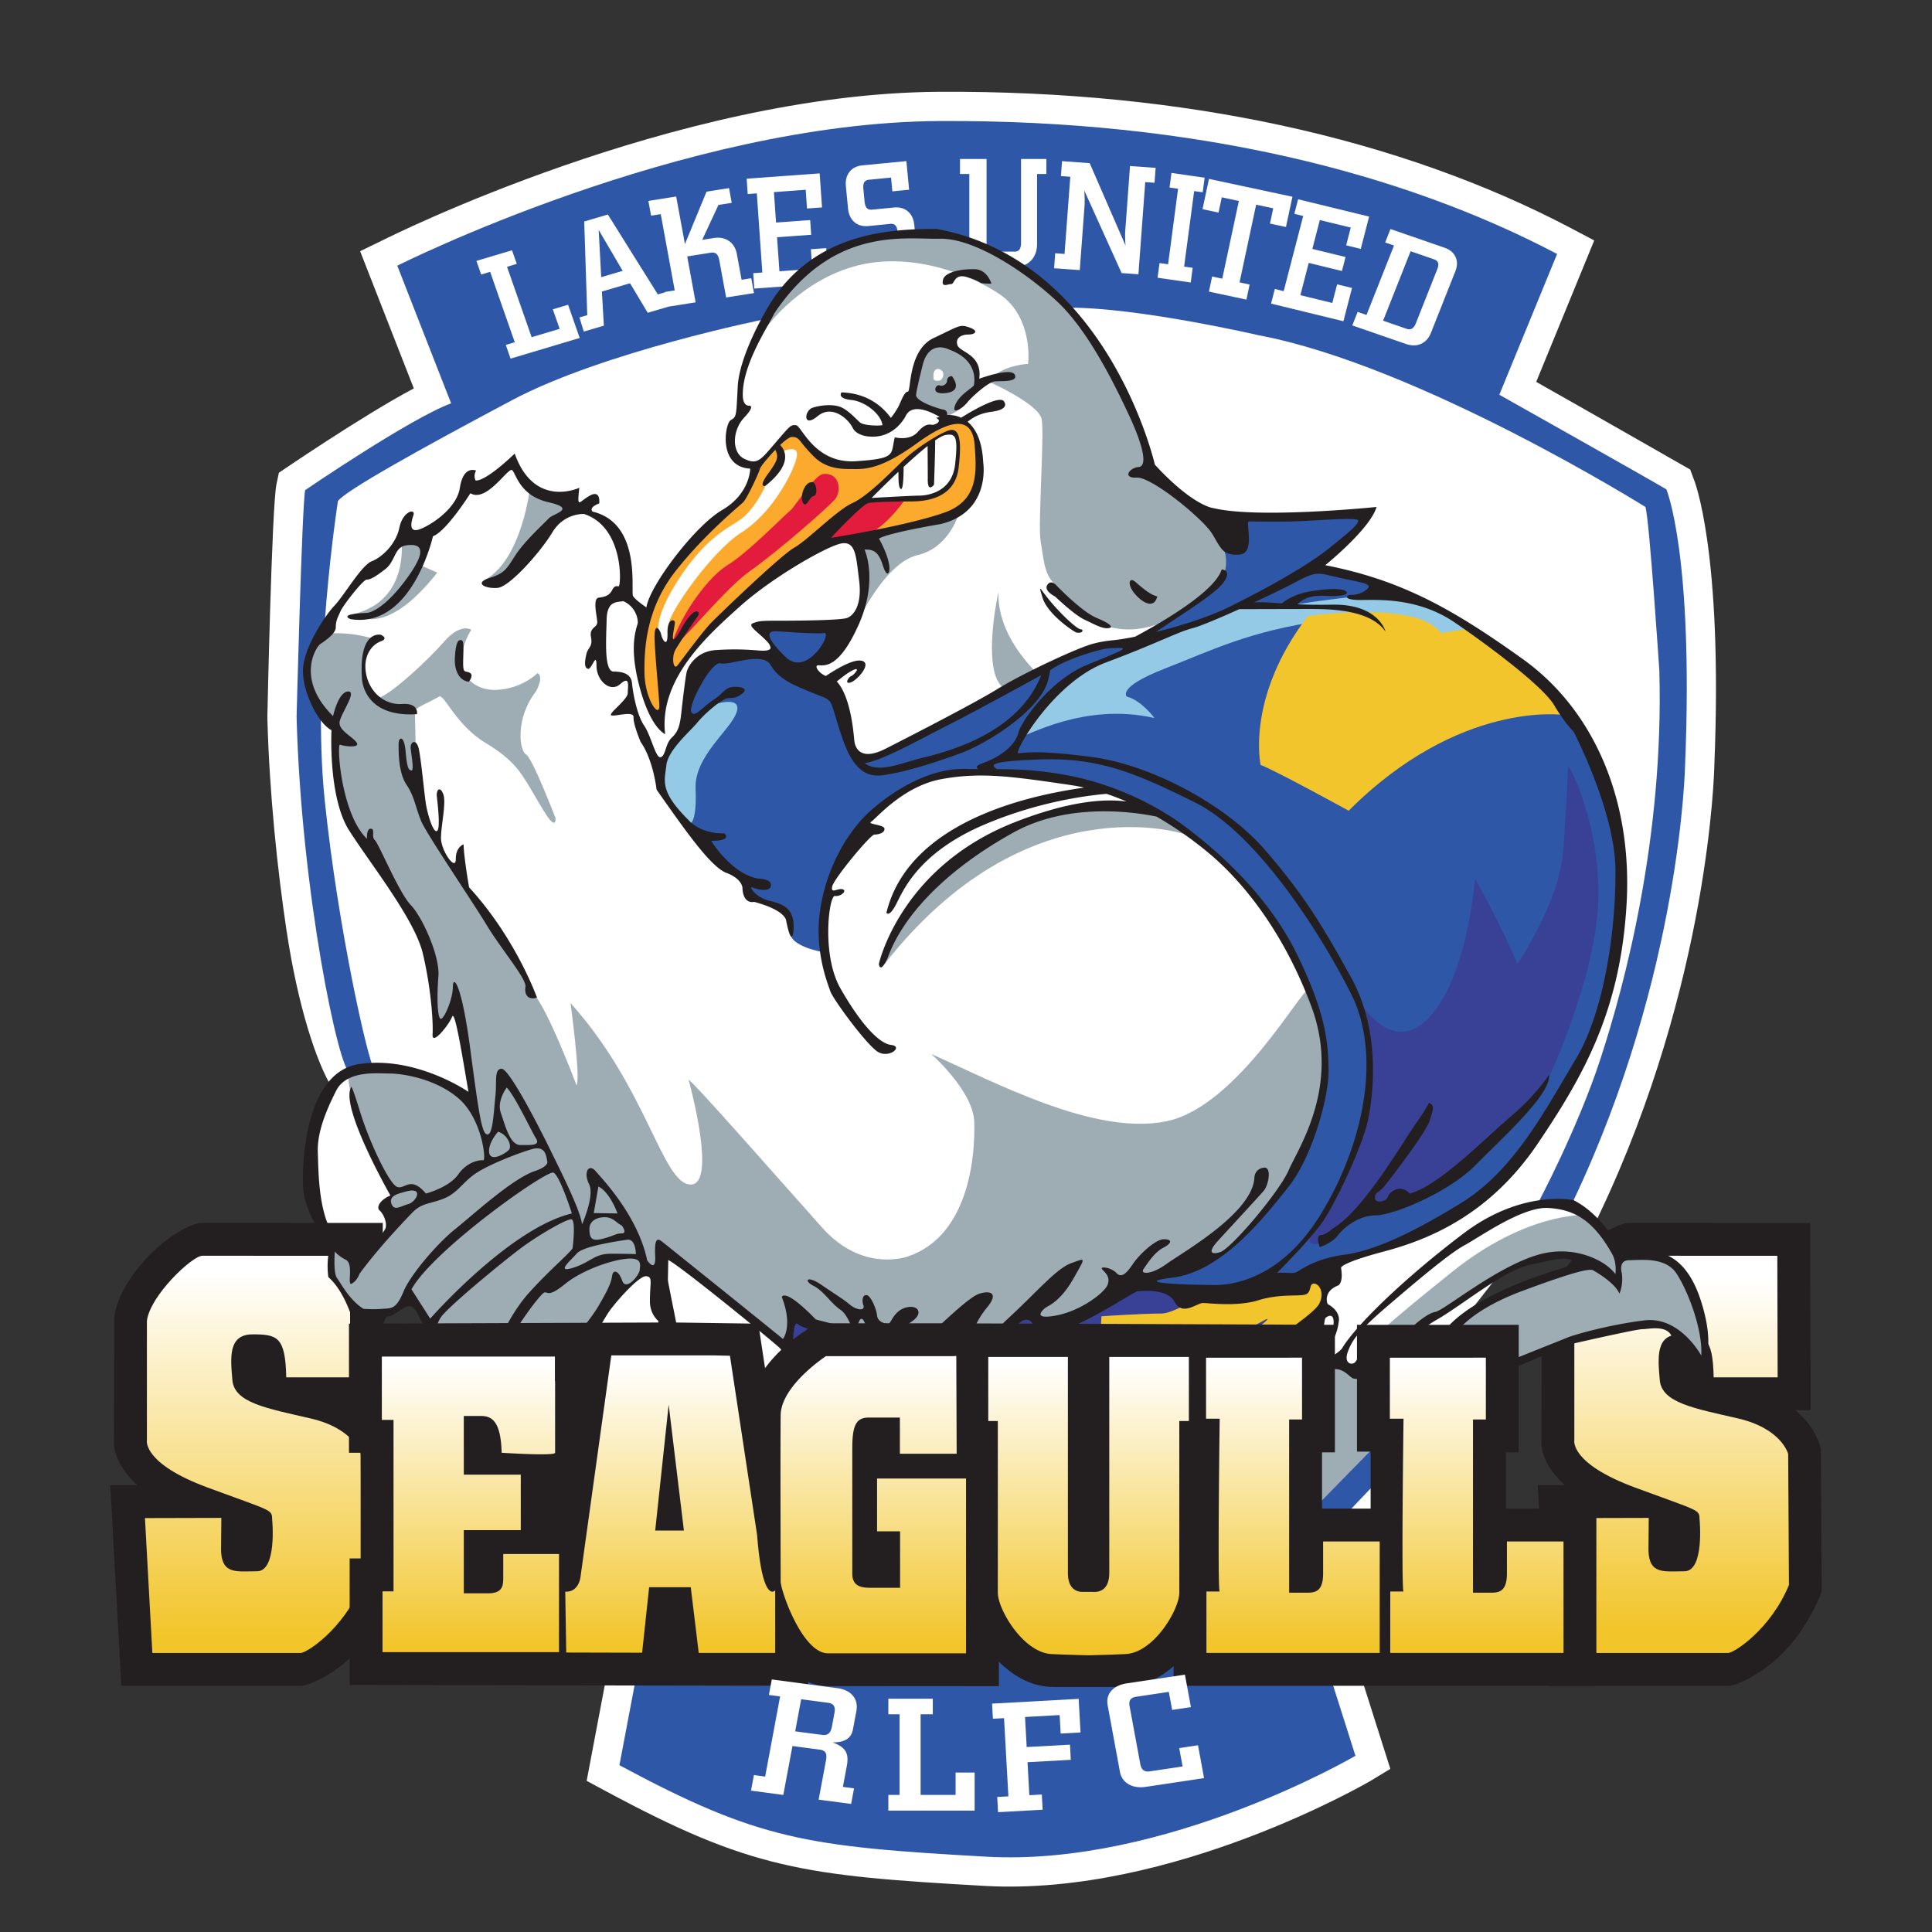 <svg clip-rule="evenodd" fill-rule="evenodd" stroke-linejoin="round" stroke-miterlimit="1.414" viewBox="0 0 100 100" xmlns="http://www.w3.org/2000/svg" xmlns:xlink="http://www.w3.org/1999/xlink"><rect x="0" y="0" width="100" height="100" fill="#333333" stroke="none"/><linearGradient id="a"><stop offset="0" stop-color="#f2c52a"/><stop offset="1" stop-color="#fff"/></linearGradient><linearGradient id="b" gradientTransform="matrix(0 -18.917 18.917 0 13.037 84.737)" gradientUnits="userSpaceOnUse" x2="1" xlink:href="#a"/><linearGradient id="c" gradientTransform="matrix(0 -18.095 18.095 0 86.919 84.325)" gradientUnits="userSpaceOnUse" x2="1" xlink:href="#a"/><linearGradient id="d" gradientTransform="matrix(0 -14.59 14.59 0 50.347 85.209)" gradientUnits="userSpaceOnUse" x2="1" xlink:href="#a"/><path d="m17.202 56.322c-.831-1.318-1.793-4.314-2.361-8.099h-.002c-.483-3.224-.896-7.15-1.001-11.081 0 0 .227-10.913.472-12.081l.125-.592s4.377-2.992 6.984-4.364l-2.779-7.103 1.263-.614c.043-.02 14.992-7.555 28.69-7.636 6.494-.04 12.384.59 17.637 1.718 5.783 1.243 10.82 3.096 15.071 5.333l1.216.643-3.003 7.32c2.243 1.264 7.969 4.537 7.969 4.537l.186.496c.004.009 1.521 3.636 1.064 14.836-.005.243-.248 11.184-5.91 23.132l-.182.38-3.423.732-6.706 8.569 3.35 1.61-7.091 7.438 3.192 10.059-1.017.619c-.029.017-10.237 5.991-19.98 5.44-4.737-.267-7.742-.486-10.528-1.142-2.829-.666-5.357-1.761-9.095-3.77l-.978-.524 1.283-6.774.487-6.399c-1.676-.825-11.086-11.824-11.086-11.824l-2.939-.553-2.017-4.834.208-3.755z" fill="#fff" fill-rule="nonzero"/><path d="m70.051 77.339 2.262-2.753-.82-1.538s-.197-1.389-.08-1.376c.115.014.204-1.02.204-1.02l-.084-.66-.585.006s-.303.359-.391.394a3.507 3.507 0 0 0 -.447.303c-.045.04-.738-.116-.738-.116l-.803-.06-.903.081s.414 2.974.343 2.974-.797.405-.797.405l-.178 5.103.642-.003s.95-.588 1.213-.688c.261-.101 1.162-1.052 1.162-1.052" fill="#9eacb4"/><g fill-rule="nonzero"><path d="m6.279 87.26-.572-10.385h1.406c-1.361-1.232-1.211-2.321-1.211-2.325l.014-6.354c.1-.937.712-1.961 1.425-2.801.976-1.15 2.42-2.099 3.131-2.099l9.341.003.017 9.694h-.778c.999.841 1.228 1.73 1.229 1.731l.085.26.042 7.047.001.339-.126.311a9.383 9.383 0 0 1 -1.665 2.642c-1.142 1.276-2.621 1.937-3.055 1.937zm73.881 0-.568-10.385h1.403c-1.361-1.232-1.21-2.321-1.21-2.325l.014-6.354c.1-.937.71-1.961 1.425-2.801.975-1.15 2.42-2.099 3.132-2.099l9.338.003.02 9.694h-.779c.998.841 1.227 1.73 1.228 1.731l.085.26.045 7.386-.129.311a9.314 9.314 0 0 1 -1.663 2.642c-1.143 1.276-2.621 1.937-3.055 1.937z" fill="#231f20"/><path d="m10.473 64.998c-.526 0-2.727 2.083-2.869 3.378v6.174s-.243 1.194 3.15 2.448c3.395 1.255 3.313 1.114 3.334 1.66 0 0 .262 2.671-.787 2.671-1.051 0-1.82.182-1.859-1.073l.015-1.69-3.954.01.383 6.982h7.677c.302 0 2.201-1.215 3.15-3.521v-.024l-.04-6.754s-.322-1.316-2.606-1.843c-2.282-.526-3.94-.81-4.039-1.984-.101-1.172-.223-2.366 1.05-2.366 1.272 0 1.697.12 1.738 2.225h3.313l-.018-6.291z" fill="url(#b)"/><path d="m84.355 64.998-2.868 3.378v6.174s-.244 1.194 3.15 2.448c3.394 1.255 3.314 1.114 3.333 1.66 0 0 .262 2.671-.788 2.671-1.049 0-1.819.182-1.858-1.073l.014-1.69-3.953.01.384 6.982h7.677c.301 0 2.2-1.215 3.15-3.521v-.024l-.041-6.754s-.322-1.316-2.606-1.843c-2.282-.526-3.939-.81-4.04-1.984-.101-1.172-.221-2.366 1.051-2.366s1.698.12 1.738 2.225h3.312l-.017-6.291z" fill="url(#c)"/></g><path d="m40.467 23.385s.959-.475.758.334c-.202.809-1.283 2.845-2.838 3.836s-3.71 4.098-3.774 4.742a5.339 5.339 0 0 0 .007 1.147l-.505-.506s-.418-.765 1.04-2.995 2.626-2.632 3.232-3.097 1.1-1.376 1.353-1.963zm4.312 2.605 2.092-2.038 1.313-1.124.656-.363.588-.027.195.647-.199 1.704-.918.9-1.898.125zm3.54.937 2.088-1.016.292-1.746-.044-1.362-.696-1.002-1.511.207-1.882 1.407-1.038.466-2.579.155-1.83-1.724-2.162 1.856-.216 1.256-1.394 1.199-2.424 2.641-1.646 2.975.06 3.612.797 1.722.213-1.57.506-1.001 1.945-2.506 3.953-3.403 2.211-1.078 5.357-1.088z" fill="#fbaa2e"/><path d="m40.992 26.34c-.787.709-2.322 2.287-3.312 2.894s-2.277 2.365-2.825 3.854c-.549 1.489 2.341-2.377 3.936-3.51 1.596-1.133 4.04-3.298 4.403-3.703.364-.405.263-1.194-.261-1.316-.526-.122-.608.021-1.941 1.781zm5.778-.383s-1.045 1.515-2.203 1.861l-2.16.303 2.305-2.335z" fill="#e31c3e"/><path d="m73.349 74.528s-5.927 6.153-6.262 6.68l3.071 9.672s-9.816 5.748-19.108 5.222-11.758-.85-18.989-4.735l1.04-5.485 33.933-6.8 5.05-5.16zm-33.313-40.57c-.164-.349-.275-1.138-.518-1.182l.445-.304 3.433.202-1.824 2.327 2.127 1.841.722 2.762 9.266-4.825 4.092-1.558 1.636-.314 3.582-3.872 1.428-2.209 6.442-.223-2.78 2.839 3.184.804 10.342 7.144 2.467 6.513-.73 6.822-1.882 5.075-3.338 4.782-3.496 2.705-8.191 3.184-4.605.831-2.346-1.081 8.952-12.844-1.891-4.846-2.717-3.477-4.038-3.091-3.962-1.648-7.274-.316-3.428 2.106-2.04 2.995-.506 4.18c-1.493-.294-1.632-.797-1.632-.797l.007-.317-.123-.918-2.069-.994-1.003-1.372-3.509-3.905 2.149-6.845zm-19.473-20.206s14.704-7.407 28.035-7.487c13.333-.082 24.079 2.711 31.997 6.88l-2.99 7.287s7.838 4.41 8.646 4.896c0 0 1.415 3.36.97 14.248 0 0-.186 10.766-5.77 22.544l-.434.294-1.464-.042s2.092-3.895 3.304-7.619c1.211-3.723 3.272-11.333 3.03-20.035 0 0-.518-7.872-.72-8.478 0 0-11.683-7.307-20.005-8.885 0 0-6.232-1.439-9.807-1.428l-1.42-1.345-4.269-2.261-1.349-.276-2.913.339s-2.265.612-3.179 1.105-1.496 1.365-1.835 1.793-.811 1.243-.811 1.243-8.351 1.68-13.078 4.189c-4.727 2.51-8.645 4.695-9.01 5.221 0 0-1.373 8.783-.686 15.462.686 6.679 2.273 13.645 2.551 13.9 0 0-.679.283-1.238.236-.56-.047-2.525-9.319-2.767-18.426 0 0 .282-10.97.444-11.739 0 0 5.454-3.722 7.555-4.492l-2.787-7.124z" fill="#2f57a7"/><path d="m53.924 92.884.044.787-2.309.127-.043-.787.578-.032-.225-4.048-.576.031-.043-.782 4.481-.248.097 1.739-1.028.058-.053-.958-1.792.1.086 1.556 2.241-.123.042.784-2.239.123.093 1.708zm-5.643-4.154h-.63v4.174h1.811v-1.157h.985v1.969h-4.466v-.812h.581v-4.174h-.581v-.806h2.3zm-21.854-70.168-.248-.708.465-.139-1.274-3.644-.464.139-.246-.705 1.842-.55.246.704-.504.152 1.274 3.643 1.45-.433-.354-1.011.79-.236.601 1.719zm48.327-5.746c.285.099.48.258.582.48.105.22.102.469-.009.749l-1.259 3.177c-.111.279-.282.47-.514.574-.232.105-.491.108-.777.009l-2.782-.962.277-.699.458.158 1.424-3.595-.458-.159.276-.694zm-40.328 2.311-.002-.016.5-.08-.724-3.948-.5.08-.141-.763 1.44-.229.453 2.462 1.118-2.712 1.164-.185.14.764-.688.108-.841 1.808.589-.094c.312-.049.576 0 .797.152.218.15.353.377.409.681l.244 1.326.5-.08.141.769-1.441.227-.354-1.927c-.029-.155-.077-.263-.148-.327-.069-.063-.166-.084-.291-.064l-1.221.194.435 2.376-1.398.222-1.081.318-.916-1.528-1.457.429.102 1.767-1.04.305-.223-.731.404-.118-.158-4.848 1.225-.361 2.585 4.134zm37.163 1.472 1.212.419c.111.039.206.035.285-.013.079-.047.147-.141.202-.281l1.103-2.784c.056-.141.071-.252.044-.333-.026-.084-.096-.145-.209-.184l-1.213-.419zm-2.629-.917.25-.964.77.188-.445 1.721-3.745-.913.195-.756.459.111 1.009-3.89-.458-.113.195-.752 3.675.896-.432 1.672-.756-.184.238-.919-1.601-.39-.387 1.495 1.719.419-.188.724-1.719-.419-.433 1.671zm-4.279-.955-.167.781-1.94-.415.166-.782.524.113.859-4.022-.884-.189-.168.79-.829-.177.335-1.567 4.319.924-.335 1.566-.828-.177.169-.79-.884-.189-.859 4.022zm-22.638-.81-.071-1.016.792-.059.126 1.814-3.849.28-.054-.796.471-.034-.285-4.098-.472.035-.053-.793 3.778-.275.122 1.761-.776.056-.069-.969-1.644.121.109 1.576 1.766-.129.054.761-1.768.128.123 1.762zm17.872.458.102-.76.443.064.517-3.91-.442-.063.1-.756 1.716.247-.099.756-.443-.063-.519 3.908.443.065-.101.759zm-28.796-.028 1.111-.328-1.243-2.118zm25.002-4.491c.013.162.02.317.022.46.001.142-.003.276-.012.394l-.243 3.27-1.328-.095.057-.777.483.035.298-3.994-.485-.035.058-.772 1.431.103 1.856 4.265a7.01 7.01 0 0 1 -.021-.459 3.767 3.767 0 0 1 .012-.393l.24-3.265 1.327.095-.058.772-.481-.034-.353 4.77-.87-.062zm-8.68 2.999-.98-.847c-.013-.157-.052-.268-.112-.336-.06-.069-.148-.095-.264-.085l-1.137.112c-.295.028-.539-.04-.727-.205-.189-.166-.298-.402-.327-.707l-.11-1.132c-.03-.309.032-.563.186-.758.153-.198.378-.31.674-.339l2.27-.219.142 1.481-.867.085-.069-.713-1.14.111c-.118.012-.199.055-.246.132-.046.075-.062.192-.046.348l.062.646c.016.158.054.27.115.338.063.068.15.096.264.085l1.134-.11c.296-.029.538.037.73.201.191.161.3.397.331.71zm5.102.951h-1.236l-1.135-1.189v-3.611h-.482v-.778h1.374v4.341c0 .159.026.276.079.347.052.072.135.109.251.109h1.118c.115 0 .2-.037.255-.11.053-.074.082-.189.082-.346v-4.341h1.311v.778h-.482v3.611c0 .36-.103.649-.309.865-.206.215-.48.324-.826.324z" fill="#fff" fill-rule="nonzero"/><path d="m82.017 62.889s-3.01-.141-6.847 2.935-4.044 3.405-4.329 3.753l1.298-.113 5.838-3.661 1.95-.759 1.977-.049-.119.636-5.161 1.963-1.575 1.58 3.266 1.289 1.592-.561 5.876-1.495 2.377 1.991-.033-1.995-1.42-3.041-2.968-.403-1.722-2.07zm-53.254-20.521s-1.212-3.158-1.536-3.319c-.322-.161-.604-1.822.526-3.279 0 0 .414-.748.071-.931 0 0-.788.81-2.121.87-1.333.061-2.505-1.092-1.313-3.116 0 0-.546-.363-1.394.608-.849.97-2.575 2.569-3.318 2.894l-.803-.512-.011-1.714.667-.739s-1.07-.425-2.484-.345l-.909.85-.353 1.549 1.552 2.694.453 3.966 4.377 7.021.505 4.371 1.037-1.159.701 4.742-1.788-.872-2.595-.698-1.909.284c-.202.121.01.971.151 1.508l2.058 4.759-.312.422.426 1.199-1.828 2.028-1.537-1.329.176 1.868 1.189 1.92 1.771.047 1.077-.715.838 1.609 8.1.253 2.101-2.393 2.192-1.683 6.271 4.724 14.483-1.276 2.727-1.801 4.947-1.618 1.269-.929 1.742-1.986 1.394-2.033 1.211-3.694-.03-2.83-.818-2.331c-.269-.228-3.644 6.01-7.321 6.78-3.676.769-8.736-1.934-12.2-3.481 0 0 2.171 1.903 2.231 3.501.06 1.599-.202 5.889-3.434 6.982 0 0-2.323.869-4.423-1.477-2.102-2.348-6.606-7.488-6.929-7.671 0 0 1.535 5.504.081 5.424-1.454-.081-2.235-5.003-6.19-9.39 0 0 .534 3.927.311 4.25 0 0-1.533-4.068-2.241-4.736l-3.736-5.824-1.718-2.887-.616-4.008c-.04-.172-.031-1.782-.071-1.913-.041-.131 1.011-.576 1.263-.747.253-.173.877 1.477 2.394 2.388 1.515.91 1.859 1.578 2.364 2.407.503.831 1.251 2.287 1.282 1.518zm32.512.799s-8.131-2.709-15.534 6.786l1.092-2.827 5.26-4.257 4.192-1.217 4.119.542zm-7.678-8.388c-.071-.142-1.98-1.841-1.919-4.128 0 0-.861 3.836.171 4.88zm-13.868-17.912s1.749-2.406 4.698-3.135c2.949-.728 6.079.628 7.372 1.538 1.293.911 1.515 2.611 1.414 3.562 0 0-1.246.068-1.868.719l-.232.172s2.665 1.174 2.806 1.983c.143.809-.201 5.484-.06 6.274.141.789.164 1.707.695 2.213l2.062 1.955c.758.365 2.04.769 3.768-.031l2.827-2.053c.082-.102.567-1.134-.08-2.054-.646-.92-3.032-3.052-3.032-3.052l-.988-2.402-1.434-3.259-2.585-3.662-3.586-2.768-3.969-.933-3.091.605-2.675 1.207s-2.18 2.435-2.042 3.121zm9.816 9.934s-.521 1.576-2.037 1.927c-1.516.352-2.758 2.752-3.102 3.4l.394-4.555 3.606-.605zm-28.772 1.138s.457 3.094-2.418 3.834c0 0 1.49 1.407 4.277-2.134l-.754-.335.189-1.283zm6.666-2.732s-.404 3.722-2.322 4.796h.807l1.455-1.478 2.162-2.104zm21.39-7.508-1.071.445-.521 2.722 1.735.707s.522-.216.937-.578l.618-1.111.045-.962z" fill="#9eacb4"/><path d="m64.112 71.996 2.383-4.169-6.848-1.398-5.788 2.248-.365-.812-2.815 1.872-9.723-1.332-.375 1.241zm6.17-20.278s1.051 1.841 2.423 1.679c1.374-.161 3.081-2.489 3.648-7.912 0 0 1.221 2.144 2.189 4.412 0 0 2.162-3.198 2.364-5.829s.243-4.25.262-4.412c.021-.161 1.568 2.794 1.568 6.558s-2.109 8.551-2.555 9.531l-1.819 2.287-2.384 2.205-2.768 1.822-2.889.749-1.514 1.315c-.277.341-1.515.462-.839-.353l1.484-2.622s2.416-4.329.83-9.43z" fill="#394197"/><path d="m36.913 36.479s1.524-.527 1.212.394c-.314.922-2.193 2.268-2.121 3.946.071 1.681-.253 2.025-.485 1.741l-.713-.753-.868-2.058 1.53-2.016zm33.644-5.646 3.825.449 3.197 2.262c-1.438-.445-9.116-1.416-9.116-1.416-3.757.526-5.716 1.518-8.2 2.489-2.485.971-1.939 1.438-1.939 1.438.767.201 1.433 1.112 1.433 1.112-3.655-.85-6.718 1.021-6.867.931l2.29-2.966 2.891-1.274 6.453-2.6 2.623.02c1.451-.247 3.405-.444 3.41-.445z" fill="#94cae5"/><path d="m60.161 67.988c-1.07 0-3.15.142-3.15.142l-.081 1.478 4.888.02s2.384-.586 3.474-1.213c1.091-.628-.908.951-1.737 1.213l3.475-.263 1.433-1.457.405-1.983-7.03 1.377c-.101 0-1.09.646-1.677.686zm20.766-30.982s-5.382-.79-11.119 4.957c0 0-3.829-2.105-4.557-2.368 0 0-.787-3.481 2.445-7.71 0 0 5.675-.828 6.867.87l1.645-.222s4.638 3.237 4.719 4.473z" fill="#f3c52c"/><path d="m68.313 64.549s.636-.203.939-.608c.303-.404 1.071-1.032 1.94-1.032.867 0 3.735-1.133 5.209-2.631 1.475-1.497 3.899-3.662 3.778-4.653 0 0-.647 1.031-1.959 2.144-1.313 1.113-3.778 3.643-5.252 4.007 0 0-.303-.345-.667-.224-.363.123-.424.305-.504.466-.081.163-.627.304-.627-.02 0-.323.141-.182.506-.626.362-.446 2.14-2.773 2.322-3.36s.282-.81-.041-.931c0 0-.06.202-.727 1.153-.666.951-2.685 4.453-4.262 5.363 0 0-.363.324-.564.324-.204 0-.244.223-.091.628m-51.151-.8 1.451 1.426s1.252-1.305 1.343-1.609c.09-.303-.122-.758-.304-.909-.182-.153-.01-.537.556-.78 0 0-2.606-4.554-2.04-5.585 0 0-.039-.405.464 1.234.506 1.639 1.515 3.744 1.919 3.906s.686-.607 1.495.344c0 0 1.19-.303 1.676-.991.485-.689 1.133-.749 1.293-.729.162.02-.06-2.125-1.251-3.177-1.192-1.052-2.95-1.315-3.596-1.315-.647 0-2.222-.182-2.767.89-.546 1.072-.991 2.185-.951 3.197.033.815.014 2.903.712 4.098zm1.451 2.176s-.132.374-.404.515c-.274.142.131-1.032-.324-1.243a2.041 2.041 0 0 1 -.557-.415c-.025.424-.043 1.16.112 1.365.185.244.653 1.156 1.375 1.598.263.017.616.03.948.001.465-.04.727.06 1.112-.87.383-.931 1.796-2.549 2.686-3.258.889-.709 2.934-2.594 4.1-2.996 0 0 .728-.222.667-.505-.061-.284-.08-.85-.828-.628-.747.222-2.303.83-2.949 1.296-.646.465-.889.991-1.636 1.274-.748.284-1.091.203-1.595.729-.506.525-1.759 1.841-2.707 3.137m1.111 2.894-1.556-.759c-.061-.182-.464-1.346-1.172-1.954 0 0-.136-.826.099-1.587l-.002-.003-.104-.133c-.545-.699-1.161-1.79-1.274-2.667-.122-.931-.082-6.193 2.868-6.639 2.948-.445 5.665 1.437 5.665 1.437-.343-2.003-.707-4.27-.848-3.885-.142.385-1.051 1.537-1.01.91.039-.628-.081-2.409-.505-4.189-.424-1.781-2.727-4.655-3.818-6.374-1.09-1.722-.909-5.181-.909-5.181-.707-.365-1.535-2.044-1.474-3.178.06-1.132 1.151-2.772 1.635-3.278.486-.506 1.394-2.085 1.919-2.287s1.252-.871 1.434-1.74c.182-.87.849-1.012.728-.648-.122.365-.223.83.182.769.404-.06 2.04-.991 2.221-2.185.182-1.193.838-.891.838-.891-.161.303-.02.515-.02.515.576.022 2.02-1.395 2.02-1.395 1.021 2.874 3.344 1.77 3.344 1.77-.122 1.134-.041.73.544.406.586-.325.486.405.486.405-.586.222-.343.423-.343.423 2.564.609 1.958 4.149 2.096 4.372.137.222.691.587.691.587.141-1.073 2.464-4.189 3.918-5.04 1.455-.849 1.455-2.144 1.455-2.144-1.677-.082-1.313-2.328-1.011-2.509.304-.183.284-.163.364-1.741.081-1.579 1.406-3.825 1.406-3.825 2.262-4.169 6.463-4.331 8.887-4.331 8.888 1.619 11.299 12.203 11.299 12.203 2.001 2.166 3.03 2.247 3.03 2.247 2.344.566 8.443-.06 8.443-.06-.322 1.132-2.654 3.014-2.654 3.014 3.918.769 6.545 2.226 10.221 4.857s5.696 7.286 5.373 12.71c-.322 5.423-2.141 8.743-4.605 12.385-2.464 3.643-5.567 4.938-7.93 5.565-2.363.628-2.242.86-2.242.86.13.769-.141.9-.141.9-.828.325-.555.962-.555.962.727.405.575.922.575.922-.122 1.112-.979 1.922-.979 1.922.685 0 1.139-.527 1.139-.527.709-1.2 3.253-3.663 6.303-5.97s5.696-1.72 5.696-1.72c1.617.83 2.525 2.752 2.525 2.752 1.758-.404 3.252-.06 4.061 2.449.807 2.509.1 3.4.1 3.4l-1.575-1.457c-.202-.729-1.212-.466-1.555-.466s-3.783.792-3.783.792c-.144.061-3.241 1.379-3.772 1.597l-5.757-1.013-.857 1.306c-.193-.132-.648-.082-.799-.132-.152-.05-.424-.434-.819-.475-.393-.04-1.161-.04-1.161-.04s.89-1.59.96-2.237c.07-.648-.253-.506-.393-.395-.142.111-.012 1.154-.688 1.477l-2.606.072s2.657-1.69 2.95-2.267 0-1.043-.273-1.043c-.272 0-.101.466-.454.568-.354.1-1.313-.051-2.425.294-1.11.343-2.563.141-2.867.141-.305 0-1.06.691-1.46-.049-.399-.741-1.712-.558-1.913-.558-.203 0-2.606 1.698-4.464 2.225l-1.07-.04c.099-.202.221-.709-.244-.709-.464 0-.868.972-1.514 1.296 0 0-10.687.809-10.828.718s-.182-.324-.423-.566c-.243-.243-5.075-4.198-5.757-4.544l-.041 2.155-.02 1.295s-.889-.313-.889-1.314c0-1.003.162-1.255-.192-1.296-.353-.04-1.504 1.246-1.908 1.811-.403.567-1.545 2.843-2.182 2.914-.636.072-.425-.384-.242-.707.182-.324 1.373-1.64 1.858-2.47.484-.829.666-1.214.707-1.557.04-.345.331-.318.526.242.194.559.888-.283.907-.567.022-.283.131-.647-.702-.566-.832.08-2.307.607-3.155 1.296-.848.686-.868.423-1.071.444-.202.021-1.897 2.348-1.958 2.934l-.547-.06s.628-1.659 1.698-2.853c1.07-1.195 2.242-2.165 2.262-2.327.019-.163.162-1.437-.061-1.478-.222-.041-1.675.789-2.625 1.497-.95.709-3.799 3.056-4.141 3.582-.343.526-.303 1.154 0 1.518l-.606.141s-.243-1.254-.404-1.497c-.163-.242-.283-.708-.586-.749-.302-.04-.889.566-1.09.526-.203-.04-.243.344-.404.689zm63.317-3.4-.006-.003-.023-.015-.004-.003c-.157-.1-.4-.238-.719-.358h-.001l-.005-.003-.006-.002-.004-.002h-.002l-.003-.001-.002-.001a4.218 4.218 0 0 0 -2.673-.078c-2.16.628-4.868 2.895-5.313 2.955-.443.061-1.353.89-1.555 1.153-.201.263-.706.527-1.009.061s-1.393 1.093-1.536 1.336c-.141.242-.646.161-.424-.466s.546-1.092 2.081-2.408c1.536-1.315 3.19-2.712 3.979-3.137.787-.425 2.989-2.003 4.322-1.922 1.31.079 2.287.589 3.277 2.329v.001l.01.015c.272.444.191 1.073.191 1.073a2.636 2.636 0 0 0 -.575-.524m-.611.317c.004.002.082.044.2.116l-.001.004v-.001l.005-.002c.339.209 1 .658 1.185 1.103 0 0 .208-.404.127-1.052 0 0-.212-.677.383-.677.597 0 1.869-.182 2.445.688.576.869 1.363 2.883 1.283 4.25 0 0-1.092-2.044-2.94-1.822s-3.645.754-3.908.859l-3.891 1.556-2.481-.746s.11-1.761 3.968-3.197c2.924-1.089 3.422-1.119 3.625-1.079m-38.184-27.245c.102.368.448.854 1.625.245 0 0 4.373-2.216 5.746-3.066 1.368-.846 4.356-2.234 5.042-2.371l.01-.003c.247-.065.561-.12.928-.157.298-.028.695-.092 1.151-.182 1.311-.701 4.13-2.32 4.485-3.48 0 0 .565 0 .099.668-.4.575-2.246 1.71-3.51 2.57 1.29-.321 2.758-.783 3.793-1.295 1.758-.871 3.959-2.065 5.171-3.036 1.213-.972 1.496-1.233 1.516-1.437.019-.203-2.343.021-3.394.041-1.05.02-2.061 0-2.262 0-.202 0 .364 1.679-.505 1.72s-.93-.305-1.394-1.073c-.465-.769-3.131-2.954-3.899-2.913-.768.04-.404-.507.082-.548.485-.039.241-1.113-.506-2.711s-2.08-4.311-3.655-5.808c-1.576-1.498-4.303-3.339-6.121-3.298-1.818.04-5.543-.668-8.585 3.885-.221.526-1.656 2.61-1.615 4.229 0 0-.02.526.323.526 0 0 .363-.03-.253.618-.615.648-.666 1.811.011 2.135.676.324.839.06 1.606-.831.766-.89.787-.94 1.07-.91.283.031.96 2.004 3.1 1.863 2.141-.143 1.778-.346 2.011-1.236 0 0 .768.203 1.191-.282.424-.486.636-.365.768-.365.114 0 .542-.176.177-.362l.186-.047c-.477-.28-1.407-.711-1.746-.076 0 0-.546 1.193-1.879 1.092 0 0-.667-.02-.88-.455-.211-.435-1.05-1.235-1.817-.597-.768.638-.697-.303-.243-.445.455-.141 1.092-.193 1.485-.011.393.183.777.628.96.78.181.151.869.182 1.141.141l.018-.004c-.07-.563-.885-1.226-1.604-1.301-.778-.081-.515-.394-.515-.394 1.555.051 2.281.96 2.555 1.319.187-.231.359-.51.424-.652.121-.263.284-.708.455-.708.172 0 0-2.144 1.333-2.772 1.334-.627 1.353-.729 1.859-.546.504.181.282.364-.06.364-.344 0-.688.161-.567.546s1.292.466 1.13 1.741c0 0 1.657-.608 1.84-.204.181.406-.728.305-1.051.345s-1.152.769-1.394 1.072c-.242.304-.847.709-.646.162.202-.545.95-.93.969-1.031.021-.102.283-1.275-1.252-1.843 0 0-1.09-.607-1.414.87 0 0-.283 1.113-.323 1.459-.04.343 1.172.728 1.413.768.157.027.21.132.192.282l.045-.011-.024.013s.326-.038.706.136c.612-.381 2.099-1.251 2.244-.795 0 0 .263.366-.657.486-.716.094-1.034.355-1.254.518.392.322.756.936.81 2.103 0 0 .424 2.571-2.222 3.198 0 0-2.686.446-3.172.747 0 0 .647 1.135.526 1.701 0 0-.1.405-.344-.364-.243-.769-.585-.769-.929-.769 0 0 .727 1.578-.304 3.885-1.029 2.307-1.777 2.105-2.081 2.105-.265 0 .032.424.383.553.51-.342 1.354-.849 1.8-.796.667.082-.182 1.033-.525 1.134s-.09-.293.041-.334.565-.557.028-.274c-.337.18-.576.409-.781.552.354.378.738 1.236.894 2.909.009.112.023.216.041.312m12.382-4.767c-.482.141-1.649.513-2.274.969a4.573 4.573 0 0 1 -.111.532c-.384 1.498-3.049 3.196-4.423 3.723-1.373.526-2.928.972-3.635 1.093-.708.122-1.779.506-2.566-1.781-.788-2.287-.343-1.902-1.535-2.387-1.192-.487-1.778-.75-2.202-1.458-.424-.709-2.1.041-2.585-.081-.486-.121-1.678 2.165-1.515 2.508.161.346.565-.242 1.131-.606.565-.363.606-.688 1.131-.688s.605.183.384.344c-.223.163-.364.243-.708.243-.343 0-1.271.829-1.636 1.275-.363.445-1.515 1.418-1.595 2.206-.081.789-.385 1.316 1.171 2.853 0 0 .565.689 1.838.668 0 0 .444.385-.687.385 0 0 1.051 1.74 2.485 1.963 0 0 .667 0 .606.364-.06.365-.787.163-.969.081-.182-.081.141.505.867.688.728.182 1.355.364 1.273 1.558 0 0-.081.971-.383-.527 0 0 0-.524-1.657-.969 0 0-.575.16-.605-.74 0 0-.021-.455-.829-.759-.807-.304-2.125-2.186-3.615-4.31 0 0-.159-1.518-.825-2.47 0 0-.387-.911-.367-1.274.02-.365-.969-.02-1.152-.102-.182-.08.853-.809.853-1.152 0-.344.137-.931-.388-.466-.525.466-1.231-.182-1.231-.951s-.244.223-.445.161c-.202-.061-.161-.384-.081-.748.081-.365.344-.384.242-.89-.1-.507.324-.486.324-.77 0-.283-.263-1.235.08-1.275.344-.041.545-.121.687-.385.142-.263.221-.202.343-.202.121 0 .303-3.055-1.798-3.744 0 0-1.029-.061-1.635.951-.607 1.012-2.203 2.812-2.828 2.874-.626.06-1.252-.244-.445-.505.808-.263.87-.426 1.354-1.174.485-.75 1.514-1.681 1.737-1.923.222-.243 1.475-.486-.02-.83-1.495-.343-1.676-1.477-1.879-1.659-.201-.182-1.313 1.7-2.162 1.194 0 0-1.232 1.963-1.938 2.226 0 0-1.071 4.796-4.262 4.291 0 0-.728-.263.848-.324 0 0 .754-.026 2-1.701 1.245-1.674.727-1.881.061-1.8-.667.08-.566.808-1.111 1.233-.546.425-.788.547-.97.547-.181 0-1.212 1.316-1.354 1.64-.141.324-.242.486-.242.829 0 .344-.607.729-.808.87-.202.142-1.293 1.781.667 3.724 0 0 .263-1.234.767-1.274.504-.041-.343 1.112-.425 1.557-.079.446.627.749.869 1.073.243.323-.666.203-.847.121-.183-.08.04 3.583 1.393 4.877 0 0-.041-.546.203-.526.241.021-.001.405.201.587s1.254 2.732 1.858 3.359c.606.628 1.516 2.652 1.434 3.684-.08 1.032-.06 1.964.082 2.186.141.222.666-.971.666-1.619s.445-.263.908 3.258c.465 3.521.606 4.371.889 4.371s.325-1.275.405-1.984c.08-.707-.08-1.416.323-1.416.404 0 1.978 3.097 2.464 4.088.484.992 1.636 3.259 1.696 3.967 0 0 .667-1.477.365-2.085-.304-.608-.02-1.092.343-.668.364.426 2.181 2.308 2.666 4.614 0 0 .464.698.414-.242-.05-.941.132-.901.354-.728.222.172 5.07 4.067 6.261 5.039 0 0 .526-.668-.061-2.167 0 0 .102-.545 1.758 1.155 0 0 3.716 1.032 2.545.202 0 0-.207-.615-.384.161-.177.777-.344-.485-.869-.85-.525-.363-.888-.991-1.414-1.254-.524-.263-.342-.567.425-.04.767.526 1.091.707 1.454 1.011.364.304.809.343.708.041-.102-.303-.021-.567.182-.526.201.04.484.688.525 1.052.039.364.443.425.584.425.143 0 .263-.648.89-.83.625-.182.949.263.362.689-.584.424-1.07.606-1.07.606l1.595.325c.365-.103 2.263-2.146 2.951-2.349.686-.202.908.082.404.689-.505.607-.829 1.296-.768 1.66l.707.04c.343-.223-.101.04 1.292-1.255s2.363-2.448 3.111-2.712c.748-.263.768-.364.101.81s-1.293 1.396-1.434 1.497c-.141.102-.746.648.545.405 1.293-.243 2.524-1.195 2.667-1.599.142-.404-.122-.607-.284-.789-.161-.181.465-.101.729.182.262.282.524.041.848-.445.323-.486 1.171-1.295 1.616-1.295.444 0 .425.202-.041.446-.465.241-.807.809-1.01 1.091-.202.284.383.324 1.192-.262.809-.588 4.463-2.632 4.544-4.474 0 0 .001-.423.466-.504.464-.082.262.91.019 1.194-.241.283-2.06 2.246-2.424 2.65-.363.405-.423.708.162.527.586-.182 3.091-3.157 3.555-4.25.465-1.093 2.707-4.33 1.172-8.46-1.536-4.128-3.757-6.638-5.272-7.912a19.001 19.001 0 0 0 -2.746-1.924c-1.269-.26-4.614-.724-7.414.83-3.535 1.963-5.736 4.331-6.504 6.497 0 0-.364.83-.453.304 0 0 1.099-5.021 7.057-7.347 2.74-1.07 4.566-1.224 5.763-1.063a13.32 13.32 0 0 0 -1.038-.398c-1.121.096-3.59.434-6.299 1.583-3.434 1.457-4.222 3.42-4.586 4.128s-.505.445-.505.445c1.27-5.216 8.705-6.243 10.23-6.481a9.472 9.472 0 0 0 -.737-.136c-3.03-.445-4.604-.668-6.625-.304-2.02.364-3.413 2.065-3.655 2.207-.243.141.666.141.686.363.02.223-.324.304-.524.304-.204 0-2.102 2.288-2.183 2.692s.303.06.546.141c.241.081-.101.385-.404.344-.304-.04-.707 3.035.282 4.777.99 1.74 1.961 2.853 2.627 2.934.666.08-.122.728-.708.343-.586-.383-2.303-2.711-2.444-3.136s-.827-2.085-.525-4.168c.303-2.085 1.353-4.088 2.727-5.262 1.374-1.175 3.11-2.105 4.807-2.065.222.005.433.008.641.009-.112-.086-.091-.188.208-.293 1.03-.363 1.737-.99 1.878-1.578.141-.587 1.637-2.731 3.554-3.521 1.92-.79 2.303-.911 1.374-.871a3.305 3.305 0 0 0 -.792.119h-.002l-.003.001-.006.002-.009.002-.01.003-.008.003h-.005c-.057.017-.11.034-.161.047zm-2.736 1.222c-1.057.582-3.646 1.998-4.82 2.586-1.268.635-3.416 1.854-4.315 1.966.708.554 1.932-.015 2.881-.247 1.291-.313 5.063-1.234 6.254-4.305m-12.162 34.893c-.022-.003-.275-.025-.389-.087a.267.267 0 0 0 -.043-.032.055.055 0 0 0 -.031-.018c-.051-.03-.11-.059-.153-.094-.122-.102-.041-1.306.182-1.074.222.234 1.777.518 1.424.862-.343.335-.736.409-.99.443m9.869-30.029c1.016.004 2.038.038 3.493.291 2.202.385 4.505 1.377 6.261 2.693 1.758 1.315 4.322 3.601 5.798 6.638 1.475 3.035 1.596 4.512 1.616 5.95.019 1.436-.869 4.532-2.061 6.03-1.192 1.497-3.413 4.391-5.998 4.715-2.586.325 1.636.385 2.121.385.484 0 3.241.019 5.484-3.583 2.244-3.602 3.233-8.297 1.616-11.495-1.616-3.197-4.899-8.316-8.07-9.896-3.172-1.578-5.05-2.348-8.161-2.225-2.585.101-2.398.287-2.096.497m-3.2-17.015c.012.387-.057 2.29-.057 2.29s-.354.485-.323-.344l-.009-1.655c-.349.275-.768.642-1.243 1.082.001.284-.006 1.192-.141 1.141-.146-.056-.117-.603-.128-.89-.427.404-.893.859-1.388 1.355 0 0 2.12-.121 2.465-.121.343 0 1.691-.122 1.858-1.62s.008-1.594-.485-1.518c-.124.019-.31.116-.549.28m-8.023.241c.19.183.752.914-.765 2.112 0 0-.4.119.136-.62.536-.737.542-.875.382-1.246-.403.419-.785.897-.795.974-.021.141-.667 1.558-.889 1.761-.222.202-2.04 1.7-3.495 3.561-1.454 1.862-1.616 3.846-1.595 5.242.019 1.396.807 2.448.768 1.659-.042-.789-.202-2.308-.243-3.34-.041-1.031.282-.565.343-.282.061.282.343.708.323-.081-.02-.79.383-.75.383-.546 0 .202-.383 1.618.325.323.706-1.295 1.029-.89.867-.668-.161.222-.969 1.397-1.171 1.761-.202.365-.1 1.052.101.809.203-.242 1.293-1.76 1.798-2.266.504-.506 3.576-3.461 4.262-3.845.687-.385 2.202-1.944 3.009-2.307.809-.365 2.001-1.619 2.667-2.246.666-.628 1.899-1.397 2.342-1.519.445-.12.688.284.485 1.943-.201 1.66-1.836 1.74-2.484 1.74-.646 0-1.858.022-2.181.082-.324.06-1.939 1.801-1.939 1.801.888-.142 4.019-.668 5.838-1.295 1.817-.628 1.695-2.125 1.596-3.502-.101-1.376-1.021-1.529-3.011-.081-1.989 1.448-2.827 1.317-3.433 1.317-1.374.019-1.798-.548-2.222-1.012-.424-.466-.424-.648-.789-.648-.125 0-.359.178-.613.419m25.967 8.195c.227-.18.738-.514 1.522-.632 1.09-.16 1.333-.11 1.575-.079.242.029.545.262-.192.323-.679.057-1.435-.198-2.104.435.483.02 1.071.033 1.821.02 2.404-.04 2.748 1.397 2.748 1.397-.787-1.154-2.889-1.174-3.94-1.174-.87 0-2.943.007-3.631.008l-.088.041c-1.014.455-1.95.848-2.32.942-.788.203-1.757.749-4.504 1.782-2.747 1.032-4.787 4.694-4.525 4.694.263 0 .849-.202 3.858.203s6.868 2.449 8.888 4.776c2.021 2.327 2.989 3.926 4.484 6.638 1.494 2.711 1.171 5.849.888 7.286-.282 1.437-1.756 4.492-2.403 5.404-.647.91-2.322 2.589-2.322 2.589.342-.04.807.061 1.009-.04s.929-.688 2.424-.891c1.494-.201 3.333-.991 6.1-2.691 2.768-1.7 4.403-4.917 5.919-7.427 1.515-2.511 2.101-6.861 2.06-9.876-.042-3.015-2.162-7.084-2.162-7.084s-.444-.424-1.009-1.375c-.565-.952-3.212-2.956-5.13-4.27-1.92-1.316-3.979-1.174-4.909-1.174-.929 0-.728-.263-.485-.263.242 0 .639-.082.868-.325.229-.242-.229-.303-1.373-.545-1.144-.243-1.172-.426-2.343.203-.469.25-1.292.651-2.16 1.054.451-.027.857.01 1.436.051m-46.632 1.626s-1.142-.283-.981 2.226c0 0 0 2.064 2.849 1.882 0 0 .121-.587-.768-.527-.889.062-1.667-.581-1.859-1.537-.191-.956.303-1.539.747-1.7.445-.162.012-.344.012-.344m4.089.282c-.161 0-.242.446-.262.972s.201 1.133.727 1.174c0 0 .283-.343.041-.465-.243-.122-.347.081-.336-.607.012-.689.073-1.154-.17-1.074m3.991 18.498s-1.091-3.076-3.514-5.707c0 0-.283-1.618-.283-2.226 0 0-.406.121-.406.768 0 .649-.766-.444-.766-1.091 0-.649.282-1.822.121-2.268-.162-.445-.376-.242-.334.122.04.365.201 1.7 0 1.781-.202.08-.485-.891-.566-1.397s-.242-2.245-.364-2.833c-.121-.587-.463-.404-.424-.041.04.365.182 1.154.04 1.134-.141-.02-.222-.081-.302-.971-.08-.891-.364-.77-.364-.405 0 .364-.02 1.478.404 2.105s.485 1.234.768 1.901c.282.669 2.646 4.149 3.393 5.384s2.06 2.773 2 3.177c-.061.406.121.709.597.567m23.521-36.954s-.202-.728-.849-.749c-.646-.019-1.555.123-1.656.547-.1.426.242.223.425.223.181 0 .143-.561.818-.362.675.2.635.302.797.321.161.02.465.02.465.02m8.584 16.191c-.444-.122-.828-.507-1.151-.77-.324-.263-.424.182.04.689.465.505.969.668 1.111.081m-5.252-.607c.647.646 1.496 1.457 2.121 1.719.627.263.93.486.606.527-.324.04-.687-.182-1.212-.425s-1.333-1.012-1.554-1.214c0 0-.587-.284-.405-.588.182-.303.444-.019.444-.019m1.052 2.468c-.284-.142-1.496-.992-1.738-1.801-.243-.808-.141-.446.484.283.627.729 1.333 1.357 1.495 1.357s.121.242-.241.161m25.975 32.684s-6.384 1.558-7.353 4.229l-1.474.202s.202-.789 1.514-1.538c1.314-.748 3.475-2.569 4.868-2.853 1.395-.284 1.879-.506 2.445-.04m-55.446-9.127s-.525.687-.304 1.315c.222.628.464 1.66 1.01 1.66s1.05.041.808-.344-1.091-2.206-1.514-2.631m-.445 2.286s-.525.567-.465 1.073c.062.506.808.082 1.01-.12.202-.204-.061-.811-.545-.953m5.191 2.834-.242 1.376 1.231.02s-.383-1.092-.989-1.396m1.211 2.023c-.282-.141-.423-.384-.766-.424-.344-.041-.91.08-.91.607 0 .526.163.647.747.485.587-.162.623-.263.929-.263.308 0 0-.405 0-.405m.308.729c-.408.061-2.286.324-2.63.708-.343.385-1.11 1.032-.203.749.91-.283 1.088-.728 1.961-.728.872 0 1.292.019 1.292.019s0-.768-.42-.748m-2.893-1.356s-.615-1.956-.954-2.112c-.338-.155-6.197 3.975-7.348 6.038l.97 1.518s4.101-4.676 7.332-5.444m-8.665-1.113c-.485.121-.808.263-.667.627.142.365.446.122.87 0 .423-.122.848-.95-.203-.627m11.332-30.578c-.364.06-.849-.021-.868.971-.022.991-.143 2.672.363 2.672.505 0 .908.14.948.586.041.446.243 1.639.627 2.205.384.568.607 1.742.869 1.64.262-.101.222-.688.567-1.012.342-.324.422-.628.503-1.377.081-.747.202-1.719.263-2.002.061-.284.485-1.094 1.535-1.154a13.707 13.707 0 0 1 2.141.02c.485.04.95.021.465-.486-.485-.506-1.031-.809-.687-.931.344-.121.444-.121 1.394-.121.949 0 3.11-.021 3.454-.142.343-.121.788-.667.627-1.943-.163-1.274-.163-2.144-1.051-1.881-.889.263-3.535 1.8-5.132 3.238-1.595 1.437-4.2 3.723-3.857 6.597 0 0-.772-.284-1.353-2.551-.582-2.266-.04-3.054-.061-3.257a1.262 1.262 0 0 0 -.747-1.072m10.321 1.659c-1.05.02-2.1-.102-2.464-.102-.363 0-.606.224.545 1.337 1.152 1.112 2.546-1.478 1.919-1.235m-.605-7.812c-.324 0-.606.728-.425 1.053.182.323.324-.304.566-.345.242-.04.122-.83-.141-.708m7.291-5.495c-.131 0-.252.072-.252.234s-.212.323-.394.243c-.181-.081-.495.475.283.404.778-.07.606-.546.363-.881" fill="#231f20"/><path d="m34.998 68.453 4.252.06.349 2.304c.878-1.205 2.09-1.942 2.096-1.944l.473-.379h7.106v.001l19.821.077v6.602h-.667v2.912h2.516v-2.951h-.707v-6.562l8.373-.001v6.602h-.666v2.912h4.684v9.17h-21.884v-1.018c-.68.605-1.507 1.036-2.432 1.073h-.009l-.176.006h-3.564l-.185-.006c-1.037-.041-1.953-.581-2.675-1.303v1.269l-8.918-.006a2.589 2.589 0 0 1 -.959-.216v.201l-23.728-.041v-6.55h.569v-5.471h-.604v-6.681l16.008-.06.434-2.484z" fill="#231f20" fill-rule="nonzero"/><path d="m43.341 87.379c.362.048.633.181.808.396.178.216.233.483.174.805l-.174.929c-.044.234-.151.406-.324.516-.174.11-.419.163-.735.161.332.117.555.266.667.446.113.18.138.433.077.756l-.206 1.101.577.077-.151.806-1.681-.223.384-2.057c.03-.164.021-.29-.029-.374s-.145-.136-.286-.154l-1.425-.19-.474 2.532-1.672-.222.152-.806.581.077.774-4.148-.58-.077.15-.802zm17.991-.7.31 1.682-.971.145-.174-.935-1.692.253c-.145.023-.244.073-.298.152-.053.079-.066.193-.038.343l.553 2.99c.027.151.083.256.163.318.081.06.192.08.334.057l1.692-.252-.175-.95.972-.147.314 1.7-2.988.449c-.368.055-.676.011-.92-.132a.92.92 0 0 1 -.45-.663l-.63-3.411c-.056-.3.005-.553.186-.759.181-.207.456-.338.823-.392zm-20.173 2.935 1.396.184c.141.019.254-.005.334-.072.081-.066.138-.182.169-.347l.133-.72c.031-.162.021-.285-.032-.367-.051-.084-.151-.135-.294-.156l-1.397-.184z" fill="#fff" fill-rule="nonzero"/><path d="m54.749 70.235h.525v11.131c-.012.812.379 1.008.708 1.03h.596c.346.02.851-.11.838-1.03v-11.131h4.12v3.318h-.495v8.884c0 .87-1.322 3.119-2.797 3.178a78.468 78.468 0 0 1 -1.82.06h-.159a78.65 78.65 0 0 1 -1.82-.06c-1.474-.059-2.798-2.308-2.798-3.178v-8.884h-.494v-3.318zm-5.475-.04.223-.01.02 5.059h-2.939v-1.871h-1.626c-.687 0-.838.504-.838 1.618v6.476c.009.729.595.718 1.101.718h1.373v-2.924h-1.191v-2.732h4.605v9.046h-7.171c-1.313-.04-2.424-3.238-2.424-3.724 0-.485-.02-7.063 0-8.6.021-1.536 2.337-3.051 2.344-3.056zm26.503.08 1.131-.004v3.202h-.666v8.965h.868c.424 0 .888-.001.888-.992v-1.659h2.929v5.768h-8.967v-3.178h.686c-.12-.004 0-8.93 0-8.944h-.707v-3.158zm-9.516 0 1.132-.004v3.202h-.667v8.965h.868c.425 0 .89-.001.89-.992v-1.659h2.929v5.768h-8.968v-3.178h.686c-.121-.004 0-8.93 0-8.944h-.706v-3.158zm-29.308-.12.828.019 1.405 9.269c.284 3.642.938 2.873.938 2.873v3.239h-3.958l-.412-3.4h-2.155l-.363 3.389-3.928-.01-.051-3.151c.707.04.788-.754.788-.754l1.596-11.474zm-8.231.06v1.275h.01v3.704c0 .182-2.767 0-2.767 0-.041-1.72-.566-1.904-1.092-1.904h-.867v3.037h2.949v2.872h-2.949v3.27h1.293c.705-.01.748-.394.748-.78v-1.254h2.887v5.079h-9.134v-3.147h.569v-8.874h-.605v-3.278zm6.677 9.007-.789-6.517-.697 6.517z" fill="url(#d)" fill-rule="nonzero"/><path d="m48.578 19.095c-.284 0-.263.304-.263.456s.101.161.292.152c.192-.011.395-.497-.029-.608" fill="#fff"/></svg>